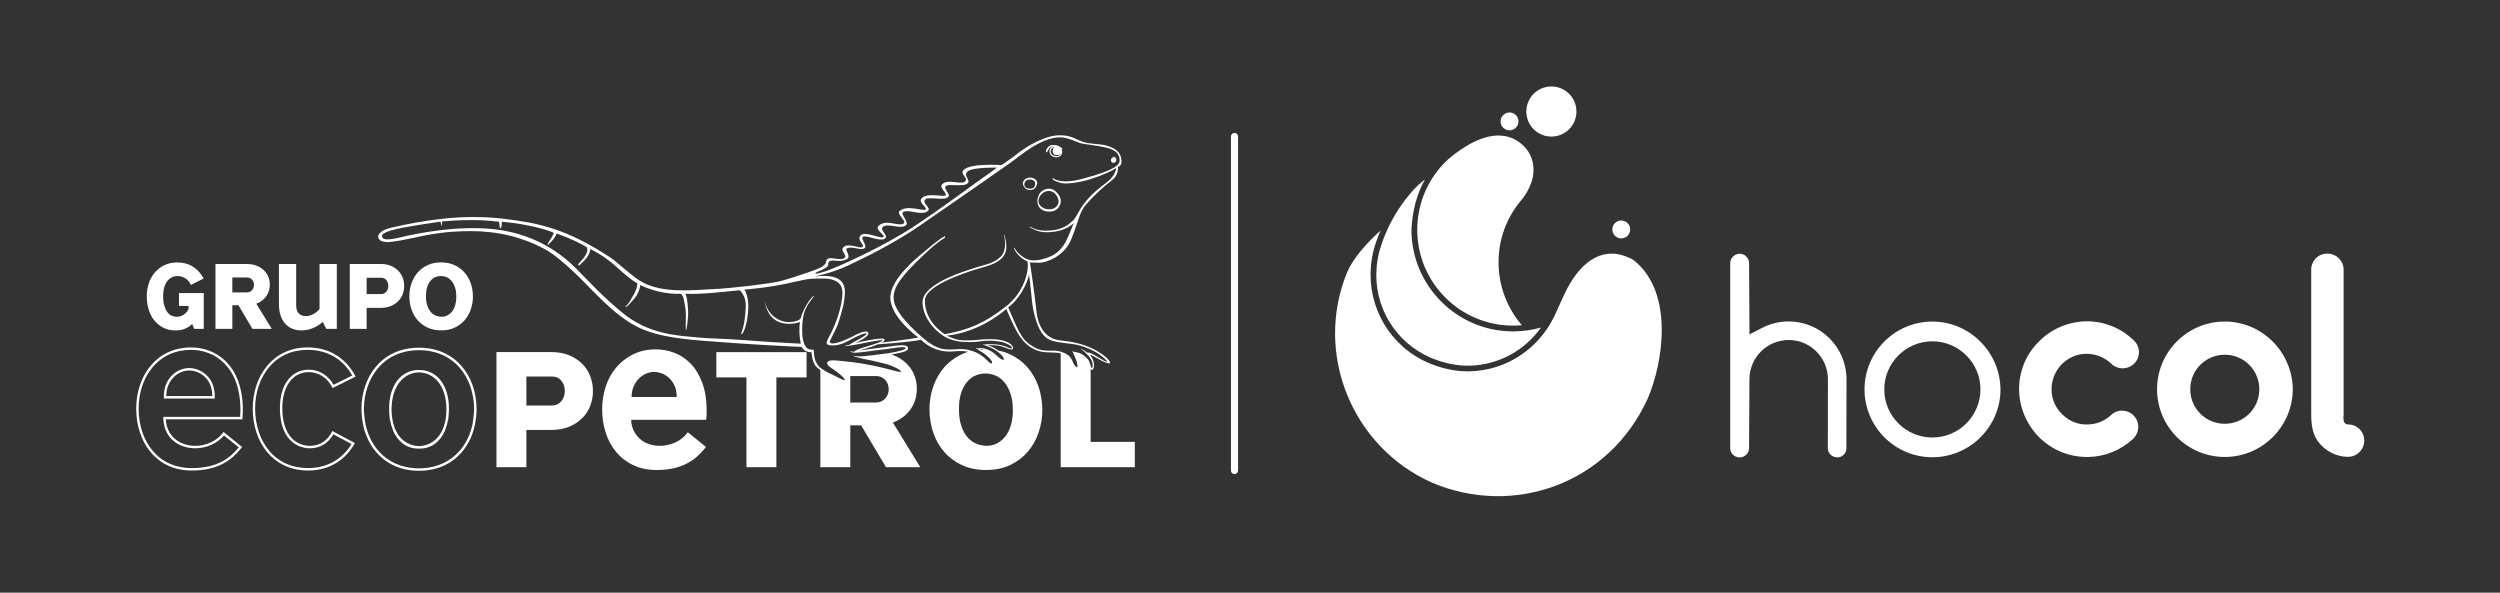 <?xml version="1.0" encoding="UTF-8"?>
<svg xmlns="http://www.w3.org/2000/svg" version="1.1" viewBox="0 0 1398.9 331.65">
  <rect x="0" y="0" width="1398.9" height="331.65" fill="#333333" stroke="none"/>
  <!-- Generator: Adobe Illustrator 29.4.0, SVG Export Plug-In . SVG Version: 2.1.0 Build 152)  -->
  <defs>
    <style>
      .st0 {
        fill: #fff;
      }

      .st1 {
        isolation: isolate;
      }

      .st2 {
        fill: none;
        mix-blend-mode: multiply;
        opacity: 0;
        stroke: #fff;
        stroke-dasharray: 2 1;
        stroke-miterlimit: 10;
        stroke-width: .25px;
      }
    </style>
  </defs>
  <g class="st1">
    <g id="Layer_1">
      <rect class="st2" x="0" y="0" width="1399.02" height="331.77"/>
      <path class="st0" d="M692.78,76.4v186.89c0,1.1-.9,2-2,2s-2-.9-2-2V76.4c0-1.1.9-2,2-2s2,.9,2,2ZM251.2,228.48c0,.2,0,.39,0,.59,0,.16,0,.31,0,.47,0,1.21-.23,3.63-.38,4.92.03,0,.05,0,.08.01,0,.15-.01.29-.02.44-.06,0-.13,0-.19,0-.33,1.94-.81,3.68-1.42,5.23-.11.37-.22.72-.29.89-2.77,6.35-7.87,9.99-13.99,9.99-.17,0-.35,0-.52-.01-.17,0-.35.01-.52.01-6.12,0-11.22-3.64-13.99-9.99-.07-.17-.18-.52-.29-.89-.61-1.55-1.09-3.29-1.42-5.23-.06,0-.13,0-.19,0,0-.15-.02-.29-.02-.44.03,0,.05,0,.08-.01-.15-1.28-.38-3.7-.38-4.92,0-.16,0-.31,0-.47,0-.2,0-.39,0-.59,0-12.84,6.67-21.46,16.6-21.46.04,0,.09,0,.13,0,.04,0,.09,0,.13,0,9.93,0,16.6,8.62,16.6,21.46ZM249.83,229.07c-.16-14.34-7.62-20.15-14.52-20.65-.17,0-.33-.03-.5-.03-.12,0-.23,0-.35,0-.12,0-.23,0-.35,0-.17,0-.33.02-.5.03-6.9.5-14.36,6.31-14.52,20.65.2,15.2,8.22,20.32,15.37,20.56,7.14-.24,15.16-5.37,15.37-20.56ZM152.08,184.02h-10.82l-7.84-13.22h-3.41v13.22h-9.44v-36.3h17.42c2.03,0,3.85.3,5.45.91,1.6.6,2.96,1.44,4.1,2.5,1.14,1.07,2,2.29,2.57,3.67.58,1.38.87,2.86.87,4.47,0,2.42-.66,4.58-1.96,6.47-1.31,1.89-3.17,3.28-5.59,4.2l8.64,14.09ZM142.13,159.47c0-1.15-.36-2.14-1.09-2.97-.72-.82-1.72-1.23-2.98-1.23h-8.06v8.34h7.99c1.25,0,2.26-.41,3.01-1.24.75-.82,1.12-1.79,1.12-2.91ZM205.16,184.02h-9.44v-36.3h17.43c2.02,0,3.84.32,5.44.98,1.6.65,2.97,1.53,4.11,2.65,1.14,1.12,2,2.4,2.57,3.89.59,1.47.88,3.06.88,4.76s-.29,3.27-.88,4.75c-.58,1.47-1.43,2.77-2.57,3.88-1.14,1.12-2.51,2-4.11,2.65-1.59.65-3.41.98-5.44.98h-7.99v11.77ZM205.16,164.56h7.99c1.25,0,2.26-.45,3.01-1.34.75-.91,1.13-1.97,1.13-3.23s-.36-2.34-1.09-3.24c-.73-.89-1.72-1.34-2.97-1.34h-8.06v9.15ZM266.66,228.74c0,.09,0,.18,0,.26,0,.09,0,.18,0,.26,0,.67-.03,1.4-.09,2.14-.17,2.81-.6,5.54-1.3,8.14.02,0,.04,0,.06,0-.33,1.16-.89,2.92-1.32,4.03-4.44,11.33-14.43,19.85-29.42,19.85-.04,0-.09,0-.13,0-.04,0-.09,0-.13,0-14.99,0-24.98-8.53-29.42-19.85-.44-1.11-1-2.87-1.32-4.03.02,0,.04,0,.06,0-.69-2.6-1.13-5.33-1.3-8.14-.05-.75-.09-1.47-.09-2.14,0-.09,0-.18,0-.26,0-.09,0-.18,0-.26,0-17.61,11.17-34.17,32.07-34.17.04,0,.09,0,.13,0,.04,0,.09,0,.13,0,20.9,0,32.07,16.56,32.07,34.17ZM265.3,229.02c-.05-9.06-2.92-17.31-8.09-23.26-5.57-6.4-13.44-9.8-22.75-9.83-9.31.03-17.17,3.43-22.75,9.83-5.17,5.94-8.04,14.2-8.09,23.26,0,.37,0,.73.02,1.09.1,1.84.45,4.4.63,5.69.02,0,.05,0,.07,0,0,.09,0,.19.02.28-.03,0-.06,0-.09.01.22,1.23.49,2.43.82,3.6.03.07.06.14.1.2.03.04.05.08.07.12-.03,0-.05,0-.08,0,1.35,4.65,3.56,8.82,6.53,12.23,5.2,5.97,12.39,9.33,20.89,9.78.38.02.77.03,1.15.04.24,0,.47.02.71.02.24,0,.47-.01.71-.02.39,0,.77-.02,1.15-.04,8.5-.45,15.69-3.81,20.89-9.78,2.97-3.41,5.18-7.58,6.53-12.23-.03,0-.05,0-.08,0,.02-.04.05-.08.07-.12.04-.06.07-.13.1-.2.33-1.17.6-2.37.82-3.6-.03,0-.06,0-.09-.01.01-.09.02-.19.02-.28.02,0,.05,0,.07,0,.18-1.29.53-3.85.63-5.69.01-.36.02-.73.02-1.09ZM86.33,179.22c1.38,1.75,3.06,3.13,5.04,4.15,1.99,1.01,4.26,1.52,6.83,1.52,2.03,0,3.82-.33,5.37-.97,1.54-.66,2.88-1.54,3.99-2.66l1.09,2.77h5.37v-20.04h-13.87v7.18h5.37v1.81c-.73,1.36-1.66,2.41-2.8,3.16-1.14.75-2.46,1.12-3.96,1.12-.87,0-1.75-.19-2.65-.58-.9-.38-1.7-1.02-2.4-1.92-.7-.89-1.28-2.09-1.74-3.59-.46-1.49-.69-3.37-.69-5.59,0-3.34.73-6.02,2.18-8.06,1.45-2.04,3.46-3.05,6.02-3.05,1.36,0,2.71.38,4.07,1.17,1.35.78,2.44,2.02,3.27,3.78l7.12-3.56c-1.41-2.71-3.34-4.9-5.81-6.54-2.47-1.64-5.47-2.47-9.01-2.47-2.75,0-5.19.54-7.3,1.6-2.11,1.06-3.88,2.46-5.34,4.21-1.45,1.74-2.54,3.75-3.27,6.02-.73,2.28-1.09,4.63-1.09,7.06,0,2.61.35,5.08,1.05,7.4.7,2.33,1.74,4.36,3.12,6.1ZM120.16,221.63v1.36h-28.48v-1.36c0-9.82,7.24-15.68,14.24-15.68,5.5,0,14.24,4.26,14.24,15.68ZM118.8,221.63c0-10.39-7.75-14.32-12.88-14.32-6.57,0-12.88,5.65-12.88,14.32h25.76ZM135.89,229.51c0,1.71-.13,3.42-.26,5.12h-42.85c.53,9.73,8.02,14.85,16.43,14.85,5.92,0,12.09-2.5,15.9-7.75l10.38,8.41c-5.91,7.62-13.67,13.14-28.26,13.14-19.85,0-31.02-15.9-31.02-34.7,0-17.61,10.78-34.17,30.76-34.17,13.8,0,28.91,9.73,28.91,35.1ZM134.53,229.51c0-24.9-14.84-33.74-27.55-33.74-8.93,0-16.47,3.45-21.82,9.99-4.89,5.97-7.58,14.08-7.58,22.83,0,9.18,2.75,17.54,7.75,23.53,5.35,6.42,12.93,9.81,21.91,9.81,14.48,0,21.54-5.69,26.36-11.57l-8.27-6.7c-3.84,4.52-9.76,7.19-16.12,7.19-8.42,0-17.18-4.99-17.78-16.14l-.08-1.43h43.02c.09-1.25.16-2.51.16-3.76ZM159.96,181.51c1.19,1.19,2.53,2.05,4.03,2.59,1.5.53,3.05.79,4.65.79,2.23,0,4.41-.45,6.57-1.35,2.15-.89,3.93-2.05,5.34-3.44l2.03,3.92h5.88v-36.3h-9.66v25.19c-.97,1.21-2.16,2.18-3.56,2.9-1.4.74-2.81,1.09-4.21,1.09s-2.7-.47-3.74-1.4c-1.04-.95-1.56-2.49-1.56-4.61v-23.16h-9.66v22.14c0,2.76.35,5.09,1.05,7.01.7,1.91,1.64,3.46,2.83,4.64ZM157.97,228.32c0,16.03,8.28,21.16,15.51,21.16,5.65,0,9.99-3.15,12.49-8.28l12.62,6.7c-4.99,9.07-13.8,15.38-26.16,15.38-19.84,0-31.01-15.9-31.01-34.7,0-17.61,10.78-34.17,30.75-34.17,12.75,0,21.82,6.58,26.81,16.3l-12.88,6.44c-3.03-6.31-8.41-8.93-13.28-8.93-9.2,0-14.85,8.15-14.85,20.11ZM172.82,206.85c5.74,0,10.83,3.15,13.86,8.48l10.43-5.22c-5.25-9.27-14.06-14.35-24.95-14.35-8.92,0-16.47,3.45-21.82,9.99-4.89,5.97-7.58,14.08-7.58,22.83,0,9.18,2.75,17.53,7.75,23.53,5.35,6.42,12.93,9.81,21.91,9.81,10.42,0,18.99-4.77,24.28-13.48l-10.17-5.4c-2.9,5.04-7.49,7.8-13.05,7.8-8.15,0-16.86-5.91-16.86-22.52,0-13.04,6.36-21.47,16.21-21.47ZM580.48,112.66c0-1.96.46-2.42.46-2.42,0,0,.52-4.2,5.85-4.63,1.99-.16,3.8,1.06,5.33,3.02,1.53,1.96,1.67,3.79,1.34,5.12-.33,1.33-1.72,4.68-6.23,4.68s-6.75-2.72-6.75-5.77ZM581.08,112.52c0,2.37,2.46,4.6,6.1,4.6s5.8-2.81,5-5.53c-.79-2.72-2.76-4.76-5.36-4.74-3.47.03-5.74,3.3-5.74,5.67ZM572.82,104.13s-.49-.74-.49-1.72,1.42-3.05,4.02-3.05,4.07,1.82,4.07,3.02-.6,1.74-.6,1.74c0,0-.52,2.21-3.39,2.21s-3.61-2.21-3.61-2.21ZM573.29,104.03s.44,1.55,3.12,1.55,2.73-1.77,2.82-3c.08-1.22-1.37-2.12-2.87-2.12-2.3,0-2.79,1.14-3.06,1.96-.27.82,0,1.61,0,1.61ZM585.42,85.19c-.61-1.31,1.36-3.73,2.75-3.96,1.66-.28,3.18-.06,4.51.63.68.34,1.52,1.02,1.98,1.51.08.08,0,.2-.11.16-.22-.09-.46-.19-.7-.3,0,0,.13.21.31.58.41.82.24,2.43-.68,3.34-.67.66-1.68.89-2.28.89-.69,0-1.52-.15-2.16-.44-.63-.28-1.03-.7-1.27-1.19-.38-.6-.53-1.45-.55-2.07-.02-.86.66-1.7,1.34-2.15.26-.17.54-.31.82-.42-.35.03-.7.1-1.04.25-1.29.58-1.75,1.71-2.3,2.88-.1.22-.54.48-.62.29ZM588.96,82.78c-.97.77-1.25,1.64-.89,2.81.35.8,1.01,1.41,1.99,1.58.74.12,1.6.2,2.35-.01.55-.26.92-.62,1.15-1.03-.31.29-.71.51-1.21.61-1.19.23-2.7.02-3.2-1.29-.43-1.12-.03-2.49,1.04-3.15,0,0,.02-.01.04-.02-.45.05-.89.2-1.27.5ZM610.27,247.26h24.73v14.17h-41.48v-63.69c-2.79-.73-6.01-.36-9.19-.71-8.25-.9-12.8-6.79-15.71-12.17s-5.5-11.95-5.5-11.95c-16.67,14.08-33.27,14.85-33.27,14.85,0,0,3.39,1.9,6.58,2.41,4.5.71,10.86,0,11.89-.11,1.03-.12,1.8-.27,6.11-.27,9.7,0,12.85,3.57,12.42,5.24-.4,1.54-3.6-.53-7.53-1.48-2.48-.6-6.98-.37-6.98-.37,2.51.45,5.23,2.17,6.17,2.93,0,0,.02.02.03.03,2.3.45,4.46,1.12,6.46,2.04,3.91,1.81,7.21,4.25,9.92,7.35,2.71,3.09,4.77,6.7,6.18,10.82,1.42,4.12,2.13,8.5,2.13,13.14,0,4.29-.69,8.46-2.06,12.49-1.38,4.04-3.38,7.61-6,10.7-2.62,3.09-5.88,5.58-9.79,7.47-3.91,1.88-8.43,2.83-13.59,2.83s-9.55-.9-13.47-2.71c-3.91-1.8-7.21-4.25-9.92-7.34-2.7-3.09-4.77-6.69-6.18-10.81-1.42-4.13-2.13-8.51-2.13-13.14,0-4.3.68-8.47,2.06-12.5,1.38-4.03,3.37-7.6,5.99-10.69,2.62-3.1,5.89-5.58,9.79-7.47,1.22-.58,2.5-1.07,3.84-1.47-2.05-.39-4.78-.57-7.84-.25-11.78,1.25-18.48-6.46-18.48-6.46-8.88,1.6-24.09,2.5-24.09,2.5-1.36.56-2.99,1.18-3.9,1.48-4.55,1.49-7.01,2.12-7.01,2.12,1.51-.36,12.32-1.7,14.4-1.97,3.18-.42,6.06-.93,9.34-1.08,0,0,3.72-.22,3.89,1.35.17,1.57-1,2.33-7.79,3.57-.49.09-.99.17-1.5.25.28.09.56.18.83.28,2.84,1.07,5.26,2.56,7.28,4.44,2.02,1.89,3.54,4.06,4.58,6.51,1.03,2.45,1.54,5.09,1.54,7.92,0,4.3-1.16,8.12-3.48,11.47-2.32,3.34-5.63,5.84-9.92,7.47l15.33,24.98h-19.19l-13.92-23.44h-6.05v23.44h-16.75v-54.36c-.79-.56-1.57-1.18-2.34-1.91-2.24-2.14-2.61-8.08-2.61-8.08-4.13.23-5.51-2.95-5.51-2.95-10.24-.49-27.65-1.26-55.79-3.49-28.14-2.23-36.41-6.78-46.21-14.2-5.93-4.49-12.92-11.7-15.33-14.09-2.4-2.39-16.71-17.68-26.18-22.81-12.6-6.81-26.31-10.21-41.46-10.21s-24.03,1.99-34.55,4.25c-8.19,1.76-12.1,1.98-12.88,1.9-1.63-.18-4.2-.57-4.53-2.71-.46-2.96,4.69-4.8,7.43-5.42,18.77-4.25,40.09-7.7,63.26-4.87,19.48,2.38,34.65,5.55,59.1,21.57,3.64,2.39,11.57,9.95,16.9,13.23,11.88,7.31,30.45,4.93,40.63,4.51,10.18-.41,30.16-2.89,36.46-4.2,4.29-.89,16.82-5.13,19.05-5.99,2.09-.81,7.41-2.36,7.73-5.03.51-4.28,6.58-.38,9.95-2.01,2.95-1.42-3.29-4.57.5-6.74,2.83-1.62,8.37,1.28,9.74.49,2.1-1.2-3.23-3.59-.93-6.49,2.25-2.85,11.03,1.93,12.72.87,1.67-1.05-5.27-4.09-2.36-6.55,4.16-3.52,10.82.61,13.65-.93,2.36-1.28-3.98-5.25-2.17-7.05,3.79-3.77,13.38.11,14.58-.86,1.2-.98-3.75-3.78-2.48-5.87,2.54-4.2,12.84-.86,13.71-2.16.87-1.3-3.86-4.31-1.92-6.18,3.24-3.12,10,.21,12.41-1.3,3.1-1.95-2.9-4.14-.43-6.67,3.91-4.02,21.22-2.72,21.22-2.72,0,0,5.75-3.89,7.26-5.13,7.26-5.99,17.47-11.57,25.47-11.57,6.28,0,8.44,2.16,12.9,3.71,3.37,1.17,9.08,1.11,12.19,1.83,8.72,2.03,9.32,6.71,9.32,9.19s-1.98,3.05-1.98,3.05c0,0,.49,4.51-3.3,7.36-4.73,3.55-9.94,8.37-14.15,13.13-4.21,4.76-3.68,7.14-8.52,19.55-4.02,10.3-14.56,13.5-17.83,13.5s-5.45-.15-5.45-.15c.15.85,2.63,17.44,3.53,26.49,1.24,12.59,7.63,16.56,13.62,17.15,11.04,1.08,17.63,3.88,22.69,7.35,3.92,2.69,5.28,4.7,4.97,5.27-.31.57-2.61.1-7.14-2.63-1.56-.94-2.84-1.56-3.7-1.93v.61c2.76,3.21,2.01,8.06.72,7.87-.28-.04-.51-.3-.72-.7v40.94ZM461.37,151.98c7.36-2.38,32.49-13.82,49.22-24.72,16.72-10.91,37.26-26.48,40.59-28.65,3.32-2.17,6.62-4.82,6.62-4.82,0,0-13.59-.29-16.32,2.1-2.72,2.39,1.68,4.7.11,6.51-2.15,2.49-10.07.28-12.15,1.58-2.07,1.3,2.85,4.94,1.12,6.3-2.77,2.17-10.56-.32-12.6,1.17-2.72,2.01,3.54,4.88,1.18,6.68-3.72,2.83-10.74-1.42-13.78.56-1.82,1.18,4.06,5.9,1.24,7.6-3.16,1.92-9.55-1.42-12.28.49-2.86,2,3.47,4.88.81,6.74-2.74,1.91-10.2-2.16-12.22-.99-1.69.98,2.97,5.19.68,6.49-2.29,1.3-6.42-1.52-9.74,0-1.46.67,2.96,4.69-.19,6.12-4.34,1.98-7.91-.3-9.64,1.19-1.52,1.3,1.55,2.56-5.31,5.17-2.77,1.05-4.78,2.87,2.67.46ZM497.3,217.89c0-2.06-.64-3.82-1.93-5.28-1.29-1.46-3.05-2.19-5.28-2.19h-14.3v14.82h14.16c2.24,0,4.01-.73,5.34-2.19,1.33-1.46,2-3.18,2-5.16ZM493.85,190.5c-.06-.48-5.04.42-7.53.88-2.54.47-3.59.71-5.67,1.14-2.08.43-7.74,1.37-7.8,1.06-.05-.27,2.1-.56,2.1-.56,0,0,3.16-1.84,6.33-3.6,3.09-1.71,3.74-2.54,3.58-2.79-.32-.53-3.17.57-5.5,1.71-4.97,2.42-8.3,4.94-13.42,4.94s-3.43-2.02-1.09-6.6c2.36-4.62,6.54-14.95,6.54-23.05,0-6.91-7.09-7.76-10.05-7.76-6.34,0-7.88-.27-16.3,1.75-14.76,3.54-28.67,4.44-28.67,4.44,0,0,.73.34,1.38,2.63.65,2.28,1.54,5.62.5,12.8-1.05,7.18-2.96,9.73-3.35,9.53-.39-.2-.03-.85.04-1.02,1.5-3.75,2.23-9.65,2.38-15.01.16-5.35-3.35-8.59-3.35-8.59-10.62,1.01-20.82,2.33-30.51,1.99.66,1.15,1.02,3.21,1.21,4.99.21,1.89.46,4.33.38,6.77-.08,2.44-.8,8.49-1.14,8.49s-.13-4.46-.13-7.94-.04-2.48-.84-7.69c-.53-3.42-1.27-4.13-2.13-4.61-8.34.34-17.35-2.2-22.55-4.95.05,1.55-1.19,4.43-1.95,5.79-.8,1.43-4.89,5.88-5.49,6.26-.59.38-1.48.42-.29-.5,1.18-.92,2.66-3.66,4.39-6.72,1.43-2.53,1.67-4.93,1.72-5.69-9.17-5.36-13.25-12.99-26.45-19.25.15,1.13-.55,2.75-1.18,3.89-.76,1.39-3.67,4.29-4.22,4.71-.55.42-.84.84-1.1.46-.25-.38-.13-.67.34-1.13.46-.46,1.14-1.22,2.32-2.65s2.12-3.05,2.29-4.31c.1-.72-.13-1.58-.23-1.93-3.53-2.13-8.61-4.8-16.96-7.72-.48,1.72-2.05,3.59-2.79,4.33-.89.88-2.1,2.2-2.18,2.07-.09-.13-.03-.7.27-1.16.3-.46,1.35-2.25,2.32-3.68.38-.56.77-1.7.74-1.99-5.75-2.66-20-5.58-29.12-6.13.04.17.16,1.12.08,1.59-.12.7-.35,2.06-.78,2.02-.43-.04-.39-1.16-.53-2.31-.06-.47-.22-1.16-.32-1.3-10.25-1.45-23.44-.99-31.96-.18.25.17.18.52.18.89,0,.64-.02,1.59-.14,1.61-.12.02-.29-1.01-.6-1.86-.1-.26-.19-.42-.29-.52-5.26.74-13.31,1.98-20.03,3.2-14.1,2.56-12.62,4.81-12.4,5.44.55,1.57,3.33,1.76,10.37.07,9.31-2.24,34.82-7.4,56.19-3.95,19.59,3.16,32.92,12.5,41.72,21.26,8.8,8.77,13.61,14.57,25.92,24.81,12.31,10.24,25.91,12.33,34.43,13.2,12.74,1.3,15.3,1.26,22.55,1.57s16.53,1.07,23.23,1.54c6.39.44,19.8,1.13,19.8,1.13,0,0-1.36-5.08-.53-12.24,0,0-1.61,1.12-6.25,1.12-12.6,0-13.43-13-13.43-13,1.5,8.38,8.46,12.04,13.34,12.04s6.61-1.77,6.61-1.77c2.53-8.24,6.77-12.41,6.93-12.52.18-.12.47-.47.62-.23.16.23-.39.56-.39.56-3.27,4.75-6.16,7.22-6.16,18.16s3.9,11.28,5.3,11.19c1.15-.08,1.23.43,1.25.85.16,3.93.54,5.28,2.26,7.91.34.51.81,1.01,1.36,1.48v-.16c2.43,2.16,6.59,3.85,7.85,4.49,1.4.71,4.97,2.68,5.78,2.57,0,0,.03-.01.03-.02.42-.75-2.96-3.76-5.81-5.66-2.84-1.9-4.62-3-3.84-4.45.16-.29.41-.51.8-.66,1.03-.49,3.18-.42,7.58.09,2.59.3,8.46.67,17.76,2.64,8.83,1.87,13.59,3.67,14.76,3.36.1-.06.17-.14.17-.26.03-.74-4.69-3.21-8.88-4.29-4.19-1.09-10.54-2.44-12.72-2.84-2.18-.41-5.41-1.59-5.41-1.59l.42.05c-.19-.07-.3-.11-.3-.11l3.08.4c3.21.04,10.8-.93,16.09-1.71.03,0,.06.02.08.02.29-.04.57-.08.84-.13,5.28-.8,9.81-2.06,9.45-2.9-.31-.73-3.37-.35-4.36-.26-1.14.1-2.57.48-6.49.93-4,.47-6.71.72-8.15.99-1.44.27-7.81,1.03-9.35,1.03s-2.13-.49-2.48-.7c-.35-.21-.19-.37.18-.17.37.19,1.48.36,1.48.36,2.44-1.81,7.3-2.89,10.18-3.83,2.9-.95,6.13-2.11,6.08-2.53ZM561.83,213.71c-1.45-1.68-3.09-2.88-4.89-3.61-1.81-.73-3.61-1.1-5.41-1.1-4.64,0-8.29,1.81-10.95,5.41-2.66,3.61-3.99,8.37-3.99,14.3,0,3.95.47,7.26,1.42,9.92.95,2.66,2.17,4.79,3.67,6.38,1.51,1.59,3.18,2.73,5.03,3.41,1.84.69,3.67,1.03,5.48,1.03,2.14,0,4.12-.49,5.93-1.48,1.8-.99,3.35-2.34,4.63-4.06,1.29-1.72,2.27-3.8,2.96-6.25.69-2.45,1.04-5.09,1.04-7.92,0-3.77-.45-6.98-1.36-9.6-.9-2.62-2.08-4.76-3.54-6.43ZM575.15,148.77c-.04-1.93-.22-2.47-.22-2.47-5.36-2.31-7.42-6.96-7.5-7.18-.08-.21-.23-.41-.04-.5.19-.1.33.19.33.19,1.44,2.72,4.83,5.55,7.56,6.4,2.73.85,6.19.71,11.56-1.33,5.37-2.04,8.22-5.95,9.88-9.39,1.66-3.44,4.1-9.65,4.1-9.65-4.13,3.96-10.4,5.12-15.4,5.12s-8.74-2.54-8.92-2.66c-.18-.12-.45-.25-.31-.43.14-.17.19-.06.52.1.33.16,2.89,2.12,8.66,2.12,8.99,0,12.53-3.47,14.76-5.43,2.23-1.95,2.94-4.99,6.26-9.44,4.57-6.12,8.83-8.9,13.46-12.64,4.63-3.75,4.69-7.54,4.69-7.54-2.81,1.79-5.19,2.84-10.07,4.72-5.3,2.04-12.48,3.9-18.51,3.9-2.55,0-6.26-1.55-6.59-2.03-.32-.46-.51-.88-.3-1.01.21-.14.4.35.7.51,4.23,2.21,10.27,1.46,15.87-.06,9.98-2.71,20.88-5.95,20.88-10.24,0-7.09-8.18-7.52-20.5-9.39-3.16-.48-7.99-3.6-12.99-3.6-10.5,0-22.75,10.76-27.12,13.86-4.36,3.1-37.08,25.92-51.88,36.01-14.8,10.09-30.74,17.74-39.52,21.88-8.78,4.14-18.58,6.11-18.58,6.11,13.81-1.55,16.82,3.05,16.82,8.69s-1.69,10.89-3.35,16.37c-1.66,5.48-5.69,11.02-4.99,11.87,1.75,2.13,11.32-2.64,12.83-3.47,1.51-.83,7.43-3.88,8.52-2.12,1.42,2.28-7.43,6.05-7.43,6.05,2.49-.57,4.63-1.26,9.45-2.02,4.24-.67,6.85-.98,7.22.05.07.19-.2.78-1.56,1.56,0,0,16.36-1.92,20.41-2.8-8.15-6.26-15.65-14.64-15.65-22.45,0-10.63,16.4-23.48,18.45-25.16,2.05-1.68,8.22-7.1,11.26-8.68.27-.14.64-.54.9-.17.31.44-.37.8-.37.8,0,0-3.68,1.91-11.06,8.92-12.61,11.98-17.38,17.91-17.38,24.51,0,7.86,11.56,18.27,17.07,22.98,7.14,6.11,11.83,5.96,14.73,5.95,2.72,0,4.3-.26,5.24-.26s3.15-.11,6.76,1c3.61,1.11,5.88,2.87,7.23,4.1,1.34,1.23,3.37,3.38,3.84,3,.33-.27.34-.67.14-1.15-.48-1.1-2.03-2.56-3.31-3.62-1.31-1.09-3.17-2.2-4.36-2.95.02,0,.04,0,.05,0-.53-.33-.94-.59-1.13-.75-.6-.51-.11-.42.09-.31.2.11.65.38.65.38,5.57-1.32,10.33,3.61,11.13,4.34.81.74,3.02,2.42,3.48,1.93.16-.18.17-.43.07-.73-.33-.93-1.63-2.28-2.66-3.13-.82-.69-1.36-1.1-2.19-1.58.03,0,.06.01.09.02-.58-.35-1.3-.72-2.39-1.26-1.9-.94-2.49-1-3.63-1.43-1.43-.53-.97-.57-.65-.48.3.09.46.03.77.13,0,0,.03-.25,3.87-.25,7.93,0,10.75,3.35,11.25,2.2.51-1.19-3.58-2.99-5.89-3.52-.58-.13-3.95-.62-6.6-.62-5.35,0-5.41.78-10.55.78s-8.61-.27-13.59-2.51c-3.2-1.44-13.29-9.21-13.29-19.92s25.78-17.93,30.2-19.4c4.42-1.47,9.27-1.96,13.4-5.85,4.13-3.89,2.08-11.77,2.01-11.97-.07-.2-.09-.42,0-.44.19-.04.24.31.24.31,0,0,1.04,3.67,1.04,6.36,0,9.16-10.9,10.81-17.19,12.78-11.13,3.48-28.4,10.09-28.4,17.38,0,12.52,11.17,18.83,11.17,18.83,13.53-2.53,22.08-5.99,34.34-15.65,10.31-8.12,12.16-19.49,12.1-22.56ZM548.31,195.3s.14.07.49.28c.64-.05,1.3-.08,1.97-.09-1.42-.32-2.46-.19-2.46-.19ZM609.55,202.4c.65,1.65,1.01,3.55,1.45,3.51.41-.03.95-2.34-.74-5.24v.13c-.4-.68-.91-1.4-1.59-2.12-.64-.69-1.19-1.22-1.66-1.64h.13c-1.55-1.41-2.31-1.61-2.61-1.87,0,0,1.58.16,3.84,2.21,0,0,.63-.77,4.64,1.65,3.88,2.34,6.1,3.72,6.41,3.19.31-.52-4.65-4.57-8-6.09-3.35-1.51-6.65-3.1-12.24-3.75-11-1.29-13.03-1.76-16.24-6.13-3.26-4.45-5.06-13.44-5.53-18.21-.47-4.77-1.37-13.8-1.6-14.14,0,0-2.49,10.97-11.66,18.13,0,0,2.53,5.83,3.79,8.69,1.27,2.86,3.17,7.06,5.67,9.75,2.5,2.69,6.9,5.12,9.7,5.51,5.17.72,7.14-.63,12.03,1.44,4.01,1.69,4.52,4.25,5.27,5.76.72,1.45,1.62,2.49,2.03,2.25.14-.08.24-.34.26-.77,0-.83-.29-2.26-1.2-4.43-.51-1.21-1.23-2.74-1.44-3.21h.06c-.03-.07-.06-.14-.08-.18-.17-.37-.18-.48-.04-.56.14-.08.27.04.45.58,0,0,2.51.05,4.73,1.33,2.22,1.28,3.78,3.19,4.17,4.19ZM400.82,211.19h16.87v50.24h16.75v-50.24h16.88v-14.16h-50.49v14.16ZM330.23,210.36c1.03,2.62,1.55,5.43,1.55,8.43s-.51,5.82-1.55,8.44c-1.03,2.62-2.56,4.91-4.57,6.89-2.03,1.98-4.45,3.54-7.28,4.7-2.84,1.16-6.07,1.74-9.67,1.74h-14.16v20.86h-16.75v-64.4h30.91c3.6,0,6.83.57,9.67,1.74,2.83,1.15,5.25,2.73,7.28,4.7,2.01,1.97,3.54,4.27,4.57,6.89ZM316.06,218.8c0-2.24-.65-4.15-1.93-5.74-1.29-1.58-3.05-2.38-5.29-2.38h-14.29v16.23h14.16c2.24,0,4.01-.8,5.34-2.38,1.33-1.59,2-3.51,2-5.73ZM392.9,214.04c1.67,4.37,2.51,9.65,2.51,15.83,0,.87-.02,1.7-.06,2.52-.04.82-.11,1.65-.19,2.52h-41.99c.08,2.4.6,4.51,1.55,6.3.95,1.81,2.15,3.33,3.61,4.58,1.46,1.25,3.13,2.17,5.03,2.77,1.88.61,3.86.9,5.92.9,2.92,0,5.77-.62,8.57-1.87,2.79-1.24,5.13-3.15,7.02-5.73l10.18,8.24c-1.47,1.9-3.06,3.61-4.77,5.16-1.72,1.54-3.67,2.9-5.87,4.06-2.18,1.16-4.68,2.06-7.47,2.7-2.79.64-5.99.97-9.6.97-4.89,0-9.23-.9-13.01-2.71-3.78-1.8-6.96-4.25-9.53-7.34-2.58-3.09-4.53-6.69-5.86-10.81-1.34-4.13-2-8.51-2-13.14,0-4.3.64-8.47,1.93-12.5,1.29-4.03,3.22-7.6,5.8-10.69,2.57-3.1,5.73-5.58,9.47-7.47,3.73-1.88,8.05-2.84,12.94-2.84,3.34,0,6.72.63,10.11,1.87,3.39,1.24,6.44,3.24,9.14,5.98,2.71,2.75,4.89,6.32,6.57,10.7ZM378.67,222.14c0-2.58-.44-4.75-1.3-6.5-.86-1.76-1.91-3.2-3.15-4.32-1.25-1.11-2.61-1.93-4.06-2.44-1.46-.51-2.84-.77-4.13-.77-1.63,0-3.2.34-4.7,1.03-1.5.69-2.83,1.63-3.99,2.83-1.16,1.2-2.1,2.67-2.83,4.38-.73,1.71-1.09,3.65-1.09,5.79h25.26ZM233.73,179.22c-1.52-1.74-2.68-3.77-3.48-6.1-.8-2.32-1.2-4.79-1.2-7.4,0-2.42.38-4.77,1.16-7.06.77-2.26,1.9-4.28,3.37-6.02,1.48-1.75,3.32-3.15,5.52-4.21,2.2-1.06,4.76-1.6,7.66-1.6s5.39.51,7.59,1.52c2.21,1.02,4.07,2.4,5.6,4.15,1.52,1.74,2.68,3.77,3.49,6.09.79,2.33,1.19,4.79,1.19,7.41,0,2.42-.38,4.76-1.16,7.04-.77,2.28-1.9,4.29-3.38,6.02-1.47,1.74-3.32,3.16-5.52,4.21-2.2,1.06-4.76,1.6-7.66,1.6s-5.39-.51-7.59-1.52c-2.2-1.02-4.07-2.39-5.59-4.15ZM238.34,165.57c0,2.23.27,4.1.8,5.59.52,1.5,1.22,2.7,2.07,3.59.84.9,1.79,1.55,2.83,1.92,1.03.39,2.08.58,3.09.58,1.21,0,2.33-.28,3.34-.83,1.01-.56,1.89-1.32,2.61-2.28.73-.97,1.28-2.15,1.67-3.52.39-1.38.58-2.87.58-4.48,0-2.12-.25-3.93-.76-5.4-.51-1.47-1.17-2.69-2-3.63-.82-.94-1.75-1.61-2.76-2.03-1.02-.42-2.03-.62-3.05-.62-2.62,0-4.67,1.02-6.17,3.05-1.5,2.03-2.25,4.72-2.25,8.06ZM622.39,90.94c1.09.56,2.01-.19,2.24-1.01.23-.81-.41-1.94-.93-2.1-.64-.19-1.56.45-1.79.91-.23.47-.6,1.63.49,2.19ZM907.19,133.39c2.76,0,5-2.24,5-5s-2.24-5-5-5-5,2.24-5,5,2.24,5,5,5ZM868.09,76.42c7.75,0,14.02-6.28,14.02-14.02s-6.28-14.02-14.02-14.02-14.02,6.28-14.02,14.02,6.28,14.02,14.02,14.02ZM844.67,72.93c2.76,0,5-2.24,5-5s-2.24-5-5-5-5,2.24-5,5,2.24,5,5,5ZM770.3,149.69c-1.82,21.67,10.39,41.97,30.39,50.53,1.2.51,2.45.99,3.73,1.42,5.74,1.98,11.4,2.98,16.85,2.98.29,0,.58,0,.86,0,16.15-.32,30.88-8.31,40.15-21.35-5.05,1.44-10.28,2.17-15.63,2.17-31.35,0-56.86-25.51-56.86-56.86v-.16c.53-10.63,3.05-19.98,7.54-27.96-2.29,1.7-4.36,3.58-6.39,5.76-6.31,7.07-11.28,14.67-14.79,22.61l-.19.4-.53,1.28c-.79,1.71-1.48,3.49-2.07,5.28l-.04.11c-.12.33-.23.66-.35.99l-.05.15c-.44,1.34-.85,2.71-1.2,4.03-.71,2.82-1.19,5.71-1.41,8.63ZM846.64,182.19c1.66,0,3.31-.08,4.93-.23-8.13-9.45-13.04-21.74-13.04-35.18s4.77-25.36,12.68-34.74c3.21-3.81,5.52-8.39,6.6-13.26,1.14-7.93-1.35-14.34-7.34-18.94-12.48-9.33-28.04-.78-39.82,9.01l-.16.14h-.01s-.23.22-.23.22h0c-10.58,9.8-17.21,23.81-17.21,39.37,0,29.61,24.01,53.62,53.62,53.62ZM1282.95,217.96c-.15,20.83-17.21,37.74-38.05,37.74s-37.89-16.91-37.89-37.89,17.06-37.89,37.89-37.89c20.84,0,37.9,17.06,38.05,38.04ZM1264.22,217.81c0-10.72-8.6-19.32-19.32-19.32s-19.32,8.61-19.32,19.32,8.61,19.32,19.32,19.32,19.32-8.6,19.32-19.32ZM914.47,145.83c-1.13-.89-2.69-1.52-4.02-2.07-15.08-6.29-27.27,4.27-34.97,20.64l-5.79,12.65c-8.57,17.76-26.4,30.31-47.47,30.73-6.55.13-12.98-1.13-18.83-3.15-1.32-.45-2.64-.95-3.95-1.51-21.8-9.33-34.23-31.39-32.35-53.79.04-.57.1-1.13.16-1.69.01-.12.03-.25.04-.37.06-.53.13-1.06.2-1.58.02-.13.04-.25.06-.38.06-.41.13-.83.2-1.24.03-.17.06-.34.09-.51.09-.47.18-.94.28-1.41.04-.21.09-.42.14-.63.1-.45.21-.89.32-1.33.36-1.44.79-2.85,1.26-4.24h0c.14-.42.29-.84.44-1.26.64-1.96,1.4-3.86,2.25-5.71-.05.05-.11.1-.16.15h0c-7.56,6.75-15.23,15.44-18.5,23.07-18.65,45.18,2.33,97.61,47.17,117.76,45.61,19.52,99.12,1.07,120.97-46.96,8.6-19.92,14.81-59.02-7.55-77.18ZM1313.79,237.51c-1.35,0-2.4-1.2-2.4-2.55,0-.45-.15-.9-.15-1.35s.15-.9.15-1.35v-81.36c0-4.94-4.05-8.99-9.14-8.99s-8.99,4.04-8.99,8.99c0,10.79,0,21.58,0,32.36v44.8c0,7.04-.3,13.63,4.19,19.48,3.9,4.94,10.04,8.09,16.33,8.09,5.1,0,9.14-4.04,9.14-9.14s-4.05-8.99-9.14-8.99ZM1167.38,197.97c5.3,0,10.3,1.97,14.09,5.61,3.63,3.48,9.39,3.33,12.88-.3,3.49-3.49,3.33-9.39-.3-12.73-7.27-7.12-16.82-10.91-26.97-10.76-10.15.3-19.55,4.39-26.52,11.67-7.27,7.27-10.91,16.97-10.76,26.97.3,10.15,4.39,19.55,11.67,26.67,7.12,6.82,16.36,10.61,26.36,10.61h.61c9.39-.15,18.33-3.79,25.15-10.15,3.63-3.48,3.94-9.24.45-12.88-3.33-3.64-9.24-3.94-12.73-.46-3.64,3.33-8.33,5.3-13.33,5.3-5.15.15-10.15-1.82-13.94-5.61-3.79-3.48-6.06-8.64-6.06-13.79-.15-5.3,1.97-10.3,5.45-14.09,3.79-3.79,8.64-6.06,13.94-6.06ZM1000.89,179.86c-5.23,0-10.23,1.22-14.88,3.61l-7.08,3.65-.21-39.85c0-2.91-2.37-5.28-5.28-5.28s-5.28,2.47-5.28,5.28v103.57c-.01,2.77,2.4,5.11,5.26,5.11s5.28-2.29,5.28-5.11l.22-38.63c0-12.11,9.85-21.96,21.96-21.96s21.96,9.85,21.96,21.96l-.07,38.6c0,2.82,2.37,5.11,5.28,5.11s5.11-2.29,5.11-5.11l.07-38.6c0-17.84-14.51-32.35-32.35-32.35ZM1119.4,218.11c-.15,20.81-17.26,37.75-38.13,37.75s-37.96-17.03-37.96-37.96,17.03-37.96,37.96-37.96,37.98,17.12,38.13,38.17ZM1108.18,217.9c0-14.84-12.07-26.91-26.91-26.91s-26.91,12.07-26.91,26.91c0,14.84,12.07,26.91,26.91,26.91,14.84,0,26.91-12.07,26.91-26.91Z"/>
    </g>
  </g>
</svg>
